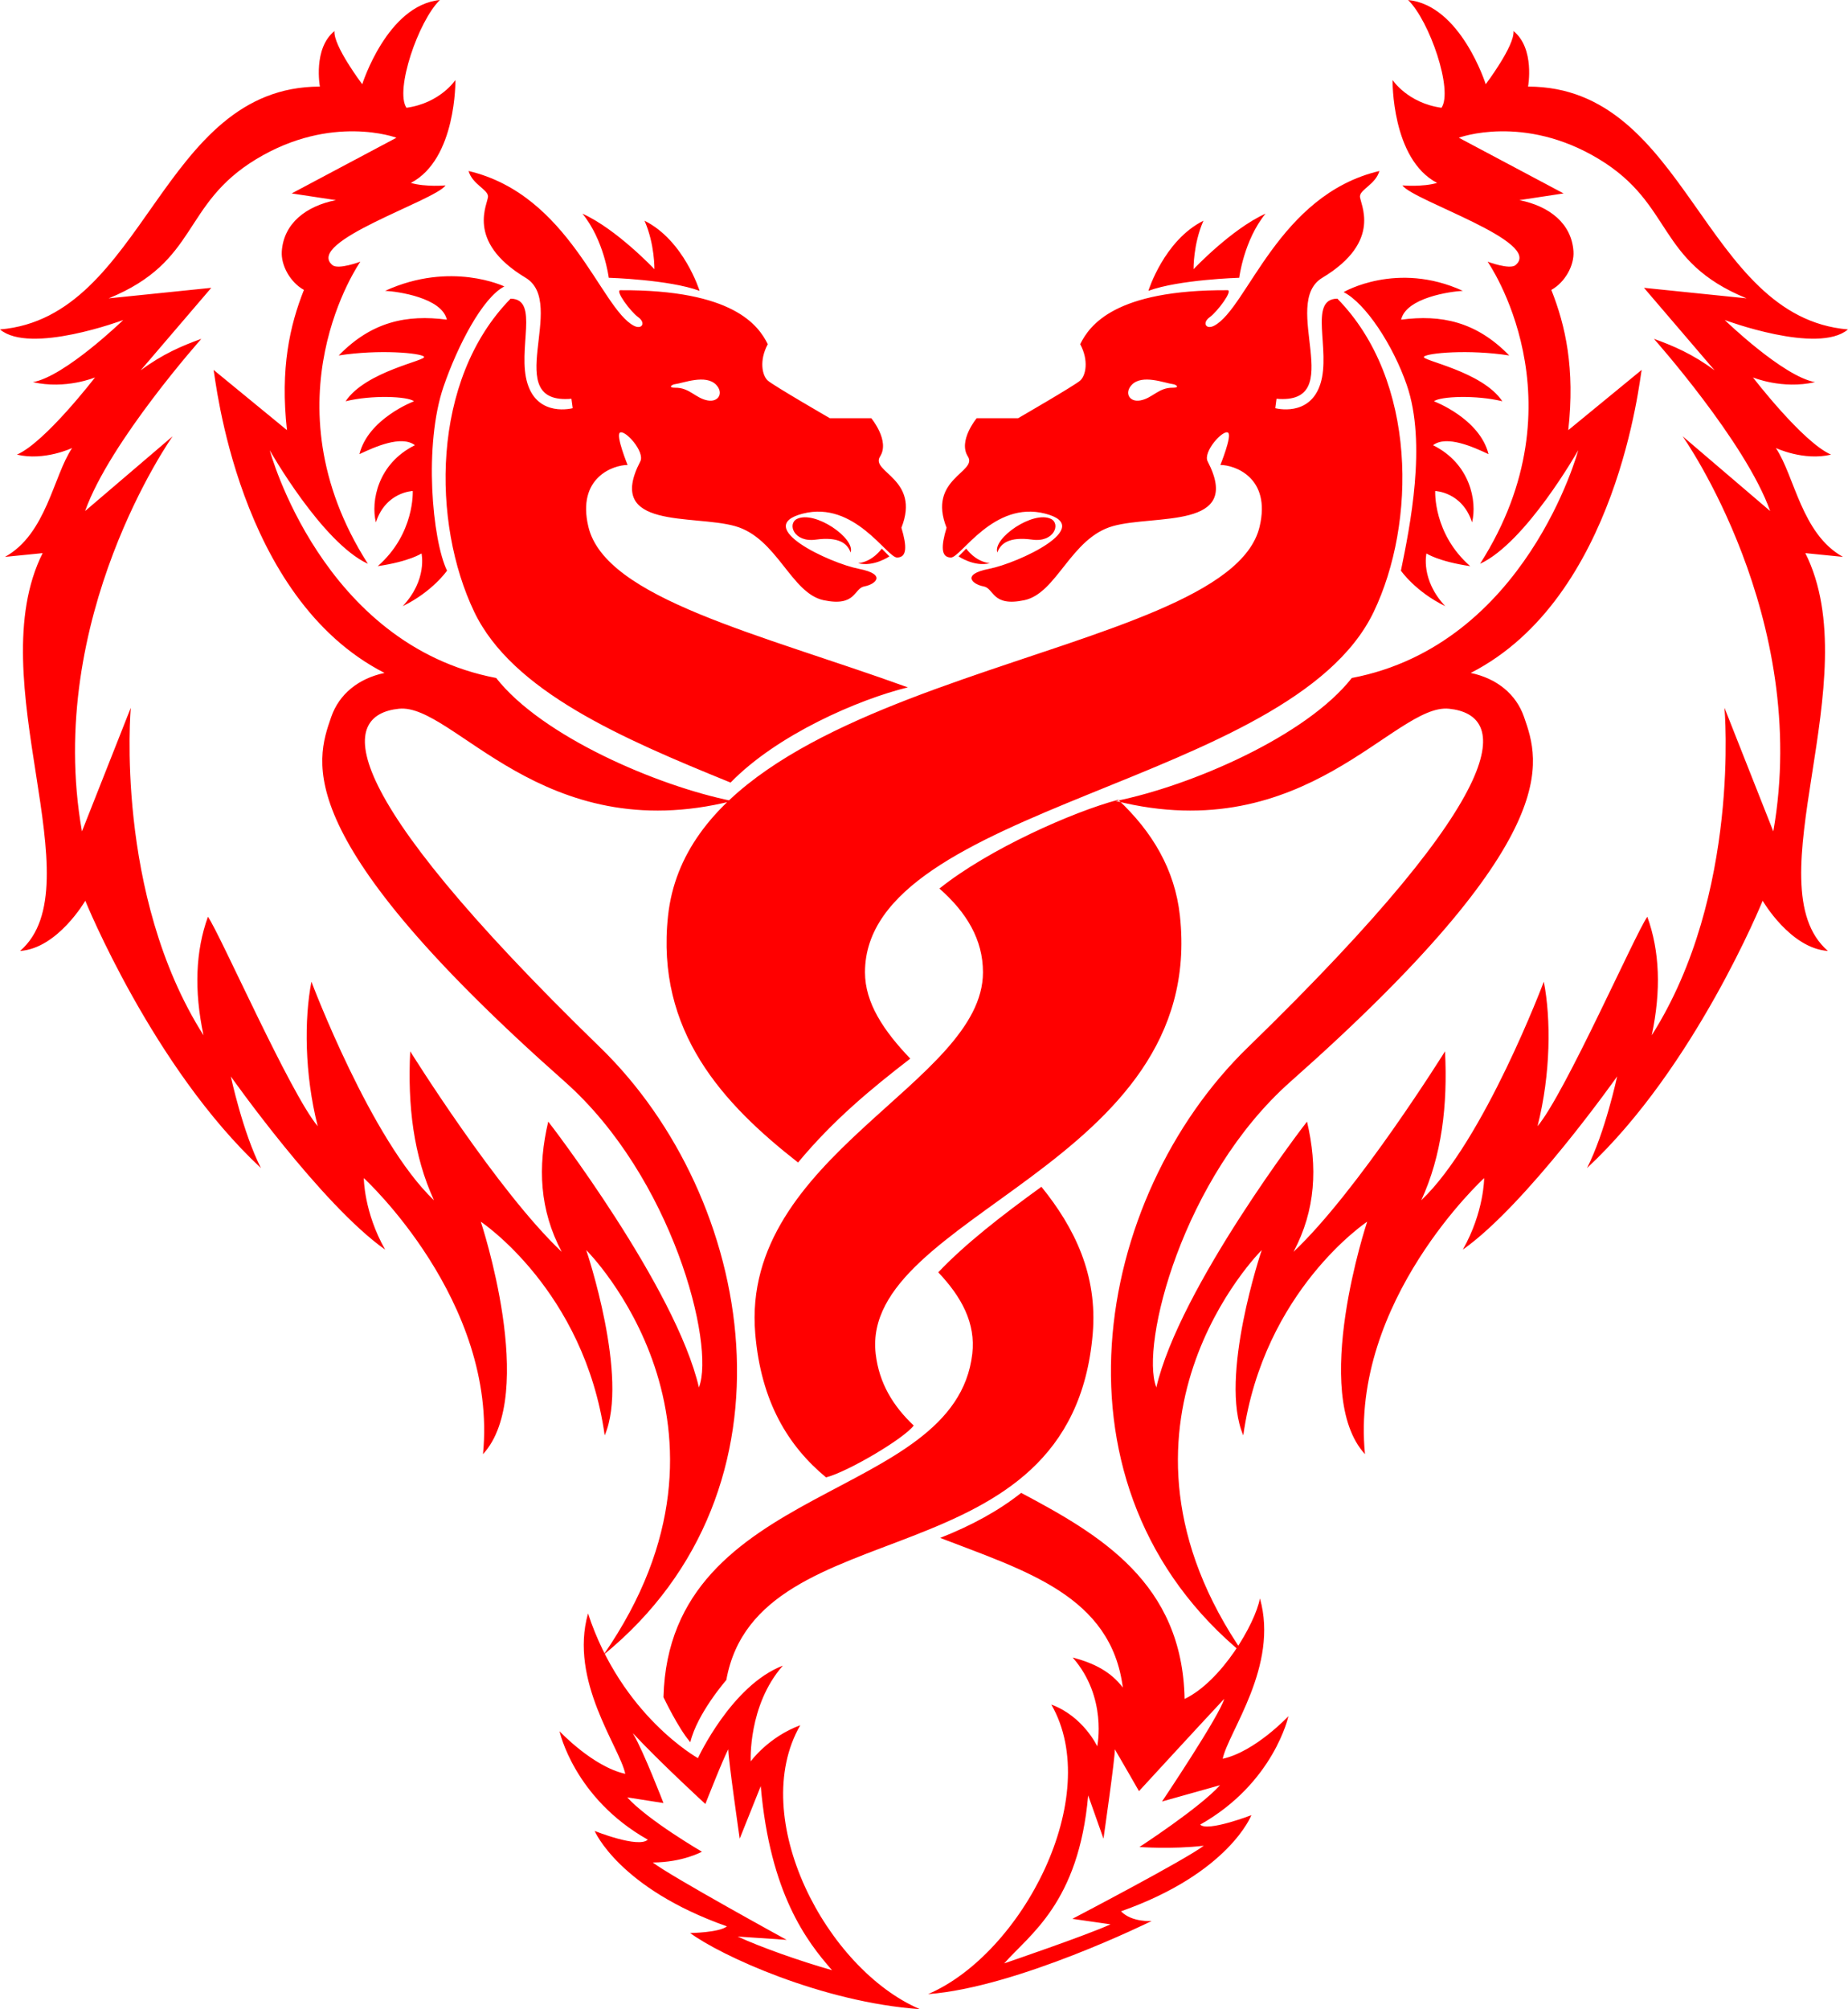 <?xml version="1.0"?><svg width="686.938" height="746.625" xmlns="http://www.w3.org/2000/svg">
 <defs>
  <clipPath id="clipPath5341" clipPathUnits="userSpaceOnUse">
   <path id="path5343" d="m0,2488.75l0,-2488.75l2289.79,0l0,2488.75l-2289.79,0z"/>
  </clipPath>
 </defs>
 <g>
  <title>Layer 1</title>
  <g transform="matrix(1.25, 0, 0, -1.25, 0, 746.625)" id="g5333">
   <g transform="scale(0.24)" id="g5335">
    <g id="g5337">
     <g clip-path="url(#clipPath5341)" id="g5339">
      <path fill="#ff0000" fill-rule="nonzero" id="path5345" d="m2084.88,1948.37l108.46,-92.64c-30.36,85.57 -144.03,213.31 -144.03,213.31c24,-8.6 48.44,-19.08 75.2,-39.06l-87.51,102.24l127.15,-13.04c-112.51,46.04 -89.74,116.13 -183.05,172.55c-93.3,56.4 -173.52,26.42 -173.52,26.42l129.8,-68.99l-54.77,-8.31c37.29,-7.42 64.69,-28.99 67.02,-63.39c1.18,-17.47 -10.49,-38.47 -27.43,-47.82c17.49,-44.02 29.51,-97.14 21.01,-173.69l90.94,74.62c-2.32,-8.71 -29.14,-282.15 -211.82,-375.37c32.53,-6.9 56.28,-26.32 66.08,-54.6c19.33,-55.69 52.48,-149.06 -289.13,-451.44c-134.33,-118.89 -186.55,-326.457 -166.66,-378.445c0.12,-0.34 0.02,-0.731 0.04,-1.09c28.47,124.02 185.45,328.415 186.83,329.775c13.21,-56.06 10.9,-109.224 -16.72,-161.263c79.68,74.993 187.71,248.323 187.71,248.323c3.4,-66.85 -4.02,-129.32 -29.43,-184.48c77.83,73.72 151.85,270.76 151.85,270.76c8.94,-45.86 8.72,-114.04 -7.79,-179.02c34.3,40.76 120.92,238.07 136.04,259.46c15.31,-42.38 17.33,-91.23 5.47,-146.82c110.73,174.42 90.13,405.65 90.13,405.65l60.5,-153.12c46.76,265.05 -112.37,489.48 -112.37,489.48m198.69,-149.43l-46.63,4.67c78.51,-156.62 -66.14,-411.56 27.98,-492.79c-46.63,3.12 -80.85,62.19 -80.85,62.19c0,0 -83.92,-206.75 -217.62,-331.12c22.55,44.31 37.31,113.48 37.31,113.48c0,0 -111.92,-158.561 -191.21,-214.526c26.43,46.636 26.43,88.606 26.43,88.606c0,0 -166.33,-152.329 -147.67,-341.973c-68.4,74.601 2.73,287.968 2.73,287.968c0,0 -128.26,-85.121 -153.52,-264.672c-30.7,71.125 22.86,229.532 22.86,229.532c0,0 -218.74,-217.09 -21.31,-501.551c-253.39,206.742 -186.54,567.376 3.89,752.386c337.48,327.81 321.2,412.29 249.5,419.71c-67.63,6.99 -177.44,-173.33 -412.72,-114.27c92.49,18.66 235.5,80.06 292.25,152.35c216.07,41.2 280.58,282.14 280.58,282.14c0,0 -64.52,-114.25 -121.64,-140.68c129.42,202.87 9.33,374.25 9.33,374.25c0,0 27.31,-10.29 34.58,-4.28c34.82,28.86 -126.39,79.48 -140.16,98.72c0,0 24.97,-2.18 43,3.1c-56.73,29.55 -55.18,127.48 -55.18,127.48c0,0 18.66,-28.57 60.63,-34.4c14.57,21.57 -14.57,107.26 -41.38,133.49c65.29,-6.41 96.18,-104.34 96.18,-104.34c0,0 36.14,47.8 34.4,65.88c26.81,-21.58 18.06,-68.79 18.06,-68.79c198.2,0 215.69,-285.65 396.4,-300.81c-37.31,-31.48 -152.72,11.66 -152.72,11.66c0,0 72.28,-69.95 111.92,-76.94c-40.81,-9.33 -76.94,5.83 -76.94,5.83c0,0 61.78,-80.45 96.75,-95.61c-33.8,-8.16 -68.39,8.17 -68.39,8.17c23.32,-34.6 31.79,-106.48 83.16,-134.86m-830.44,214.01c-9.62,1.15 -37.86,12.66 -50.75,-0.87c-9.47,-9.92 -3.05,-21.75 10.42,-19.37c15.38,2.74 22.46,16.02 40.33,15.77c9.09,-0.12 4.68,3.9 0,4.47m249.05,-282.02c-102.83,-214.83 -630.35,-239.48 -630.38,-446.53c0,-38.05 23.12,-72.44 56.11,-106.95c-47.98,-36.98 -95.37,-76.05 -139.043,-128.69c-92.621,72.42 -176.566,162.34 -161.094,305.6c33.149,306.8 692.537,312.44 732.957,481.89c14.57,61.1 -31.09,76.56 -48.58,76.56c0,0 14.66,36.07 9.62,39.93c-6.04,4.62 -31.56,-23.64 -25.36,-35.56c44.11,-84.82 -65.48,-65.38 -117.56,-80.15c-52.09,-14.77 -69.17,-83.17 -109.6,-91.72c-40.42,-8.55 -37.3,14.76 -50.52,17.09c-13.2,2.34 -28.76,14.78 7,21.78c35.76,6.99 132.91,52.07 69.17,68.39c-63.74,16.32 -104.14,-54.4 -116.58,-54.4c-12.45,0 -12.45,13.6 -5.45,36.91c-24.1,60.63 38.87,68.79 26.43,88.22c-12.44,19.44 10.89,47.41 10.89,47.41l51.29,0c0,0 69.96,40.42 76.96,46.64c6.99,6.22 10.88,24.88 0,45.08c11.66,23.32 42.73,67.58 182.64,66.85c7,-0.04 -12.44,-26.43 -22.15,-33.43c-9.7,-6.99 -4.66,-15.93 5.64,-10.49c41.05,21.68 79.28,162.06 204.61,191.59c-4.66,-16.32 -23.31,-22.54 -24.09,-31.09c-0.78,-8.55 29.37,-55.54 -46.63,-101.18c-52.86,-31.72 32.63,-157.64 -56.75,-149.87l-1.54,-11.66c0,0 42.74,-11.67 55.96,30.31c13.2,41.97 -15.37,105.16 20.99,105.32c99.13,-101.07 97.53,-278.26 45.06,-387.85m-466.35,73.45c3.87,11.28 14.77,19.82 43.13,15.94c27.39,-3.75 35.42,19.71 23.33,25.65c-22.16,10.88 -72.67,-24.1 -66.46,-41.59m-48.1,-4.81c0,0 19.73,-13.46 38.77,-8.4c-18.07,1.72 -29.29,18.02 -29.29,18.02l-9.48,-9.62zm347.74,345.11c0,0 5.83,46.77 32.64,79.42c-42.56,-19.23 -89.19,-68.79 -89.19,-68.79c0,0 -0.59,30.9 12.24,60.05c-48.97,-24.48 -68.21,-86.86 -68.21,-86.86c37.9,13.98 112.52,16.18 112.52,16.18m-245.07,-1125.98c-49.34,-35.72 -94.95,-71.223 -127.81,-105.966c29.18,-30.816 46.48,-63.171 42.15,-100.906c-21.12,-183.996 -375.685,-157.406 -382.631,-425.355c0,0 18.254,-38.575 33.254,-55.77c8.551,35.754 44.602,77.008 44.602,77.008c39.015,216.711 427.615,116.809 454.015,428.988c6.14,72.805 -22.49,131.309 -63.58,182.001m-259.45,-970.415c-31.391,35.758 -76.68,94.715 -88.325,228.004l-26.059,-65.082c0,0 -14.613,101.207 -14.066,110.699c-5.508,-9.125 -28.48,-67.765 -28.48,-67.765c0,0 -55.391,50.785 -89.805,87.66c0.172,-0.363 0.308,-0.75 0.519,-1.102c12.344,-20.48 37.375,-85.394 37.375,-85.394l-44.898,7.05c25.691,-28.417 92.535,-67.304 92.535,-67.304c0,0 -23.695,-13.196 -60.91,-13.356c22.551,-17.332 165.844,-95.828 165.844,-95.828l-60.629,4.086c28.574,-13.195 76.972,-30.348 116.899,-41.668m108.87,-48.285c-121.52,8.613 -246.906,66.449 -284.652,94.32c0,0 35.957,0.477 45.574,8.258c-134.094,47.313 -163.894,118.156 -163.894,118.156c0,0 54.402,-21.765 65.8,-10.75c-91.468,51.555 -109.332,134.309 -109.332,134.309c0,0 41.176,-43.941 81.446,-52.77c-6.907,33.243 -69.836,115.043 -46.129,198.637c41.621,-126.808 136.172,-179.191 136.172,-179.191c0,0 41.668,90.277 105.215,114.562c-43.391,-49.402 -39.805,-118.582 -39.805,-118.582c0,0 21.707,30.133 61.367,44.742c-65.723,-114.398 31.888,-301.8 148.238,-351.691m351.74,202.457c-39.93,-4.66 -79.68,-1.551 -79.68,-1.551c0,0 74.19,48.145 99.88,76.547l-71.9,-20.199c0,0 72,107.269 76.96,127.078c-34.42,-36.852 -105.52,-114.254 -105.52,-114.254c0,0 -24.44,42.703 -29.94,51.828c0.53,-9.492 -14.07,-110.699 -14.07,-110.699l-18.96,53.621c-11.63,-133.285 -72.65,-172.34 -104.04,-208.105c0,0 103.17,35.199 131.75,48.386l-47.32,6.789c0,0 140.28,73.235 162.84,90.559m59.01,37.871c0,0 -27.43,-71.781 -161.52,-119.09c13.53,-13.996 37.94,-11.996 37.94,-11.996c0,0 -166.56,-82.433 -277.01,-90.582c116.34,49.887 218.42,244.281 152.7,358.676c39.66,-14.606 56.89,-51.727 56.89,-51.727c0,0 12.94,60.629 -30.46,110.032c27.27,-7.203 47.43,-17.875 62.18,-37.246c-14.61,113.605 -120.28,144.468 -226.33,185.378c39.27,15.457 72.88,33.938 100.36,55.762c98.05,-52.012 199.82,-111.648 202.49,-255.254c45.82,21.93 87.34,92.719 93.35,124.528c23.71,-83.582 -39.23,-165.387 -46.12,-198.625c40.26,8.82 81.44,52.765 81.44,52.765c0,0 -17.86,-82.761 -109.34,-134.32c8.86,-9.285 63.43,11.699 63.43,11.699m192.66,1771.232c24.85,-72.29 3.71,-175.64 -7.37,-229.66c0,0 18.02,-26.1 54.94,-43.97c-30.91,32.64 -23.32,65.29 -23.32,65.29c0,0 14.58,-9.91 54.22,-15.74c-46.07,40.22 -43.35,93.07 -43.35,93.07c0,0 33.44,-0.97 45.67,-38.86c6.42,26.23 -2.32,72.86 -48.39,95.6c16.91,12.83 50.14,-2.33 68.8,-11.08c-11.08,44.31 -67.63,65.49 -67.63,65.49c7.76,6.22 52.47,7.97 84.72,0c-24.87,37.31 -101.04,50.53 -97.16,55.19c3.87,4.66 55.96,9.32 105.71,1.55c-40.82,41.97 -84.33,50.91 -133.96,44.35c6.21,27.21 60.89,34.93 76.44,35.71c-81.6,37.31 -147.67,-1.56 -147.67,-1.56c27.19,-13.99 61.25,-65.64 78.35,-115.38m-906.57,-3.08c17.875,0.25 24.945,-13.03 40.336,-15.77c13.449,-2.38 19.875,9.45 10.422,19.37c-12.898,13.53 -41.145,2.02 -50.758,0.87c-4.68,-0.57 -9.086,-4.59 0,-4.47m288.2,-371.15c-61.14,-14.98 -161.844,-58.55 -219.598,-117.94c-133.985,54.49 -270.492,113 -317.657,211.54c-52.464,109.59 -54.062,286.78 45.079,387.85c36.339,-0.16 7.773,-63.35 20.98,-105.32c13.207,-41.98 55.969,-30.31 55.969,-30.31l-1.559,11.66c-89.371,-7.77 -3.886,118.15 -56.742,149.87c-76.008,45.64 -45.848,92.63 -46.633,101.18c-0.781,8.55 -19.429,14.77 -24.078,31.09c125.317,-29.53 163.555,-169.91 204.606,-191.59c10.293,-5.44 15.339,3.5 5.632,10.49c-9.714,7 -29.152,33.39 -22.156,33.43c139.918,0.73 170.992,-43.53 182.66,-66.85c-10.886,-20.2 -7,-38.86 0,-45.08c6.992,-6.22 76.937,-46.64 76.937,-46.64l51.31,0c0,0 23.32,-27.97 10.88,-47.41c-12.44,-19.43 50.53,-27.59 26.44,-88.22c6.99,-23.31 6.99,-36.91 -5.45,-36.91c-12.44,0 -52.85,70.72 -116.597,54.4c-63.735,-16.32 33.417,-61.4 69.177,-68.39c35.76,-7 20.2,-19.44 6.99,-21.78c-13.2,-2.33 -10.09,-25.64 -50.51,-17.09c-40.423,8.55 -57.52,76.95 -109.595,91.72c-52.082,14.77 -161.679,-4.67 -117.562,80.15c6.191,11.92 -19.313,40.18 -25.36,35.56c-5.046,-3.86 9.618,-39.93 9.618,-39.93c-17.493,0 -63.149,-15.46 -48.575,-76.56c21.243,-89.04 213.391,-132.87 395.794,-198.92m-137.352,208.64c-12.098,-5.94 -4.063,-29.4 23.312,-25.65c28.37,3.88 39.27,-4.66 43.14,-15.94c6.22,17.49 -44.3,52.47 -66.452,41.59m105.072,-36.78c0,0 -11.22,-16.3 -29.29,-18.02c19.04,-5.06 38.76,8.4 38.76,8.4l-9.47,9.62zm-226.389,-1038.475c19.883,51.988 -32.328,259.555 -166.652,378.445c-341.625,302.38 -308.469,395.75 -289.152,451.44c9.808,28.28 33.554,47.7 66.093,54.6c-182.683,93.22 -209.496,366.66 -211.828,375.37l90.942,-74.62c-8.504,76.55 3.527,129.67 21.011,173.69c-16.929,9.35 -28.609,30.35 -27.425,47.82c2.332,34.4 29.722,55.97 67.023,63.39l-54.781,8.31l129.808,68.99c0,0 -80.226,29.98 -173.535,-26.42c-93.304,-56.42 -70.531,-126.51 -183.039,-172.55l127.145,13.04l-87.504,-102.24c26.754,19.98 51.207,30.46 75.199,39.06c0,0 -113.676,-127.74 -144.023,-213.31l108.465,92.64c0,0 -159.141,-224.43 -112.383,-489.48l60.496,153.12c0,0 -20.59,-231.23 90.133,-405.65c-11.848,55.59 -9.829,104.44 5.476,146.82c15.117,-21.39 101.738,-218.7 136.043,-259.46c-16.523,64.98 -16.734,133.16 -7.801,179.02c0,0 74.036,-197.04 151.86,-270.76c-25.403,55.16 -32.824,117.63 -29.442,184.48c0,0 108.039,-173.33 187.703,-248.323c-27.605,52.039 -29.918,105.203 -16.703,161.263c1.383,-1.36 158.356,-205.755 186.828,-329.775c0.004,0.359 -0.082,0.75 0.043,1.09m-118.476,-331.961c197.43,284.461 -21.305,501.551 -21.305,501.551c0,0 53.563,-158.407 22.867,-229.532c-25.269,179.551 -153.511,264.672 -153.511,264.672c0,0 71.117,-213.367 2.722,-287.968c18.653,189.644 -147.675,341.973 -147.675,341.973c0,0 0,-41.97 26.425,-88.606c-79.277,55.965 -191.207,214.526 -191.207,214.526c0,0 14.766,-69.17 37.309,-113.48c-133.699,124.37 -217.633,331.12 -217.633,331.12c0,0 -34.199,-59.07 -80.836,-62.19c94.133,81.23 -50.523,336.17 27.98,492.79l-46.637,-4.67c51.375,28.38 59.852,100.26 83.168,134.86c0,0 -34.586,-16.33 -68.398,-8.17c34.977,15.16 96.766,95.61 96.766,95.61c0,0 -36.145,-15.16 -76.945,-5.83c39.637,6.99 111.922,76.94 111.922,76.94c0,0 -115.426,-43.14 -152.727,-11.66c180.707,15.16 198.195,300.81 396.395,300.81c0,0 -8.743,47.21 18.074,68.79c-1.75,-18.08 34.394,-65.88 34.394,-65.88c0,0 30.899,97.93 96.18,104.34c-26.805,-26.23 -55.957,-111.92 -41.379,-133.49c41.965,5.83 60.633,34.4 60.633,34.4c0,0 1.551,-97.93 -55.192,-127.48c18.032,-5.28 43,-3.1 43,-3.1c-13.765,-19.24 -174.968,-69.86 -140.164,-98.72c7.274,-6.01 34.586,4.28 34.586,4.28c0,0 -120.082,-171.38 9.328,-374.25c-57.113,26.43 -121.636,140.68 -121.636,140.68c0,0 64.508,-240.94 280.59,-282.14c56.742,-72.29 199.75,-133.69 292.246,-152.35c-235.285,-59.06 -345.106,121.26 -412.723,114.27c-71.699,-7.42 -87.977,-91.9 249.496,-419.71c190.438,-185.01 257.282,-545.644 3.887,-752.386m119.117,1689.746c0,0 -19.234,62.38 -68.207,86.86c12.828,-29.15 12.246,-60.05 12.246,-60.05c0,0 -46.633,49.56 -89.195,68.79c26.82,-32.65 32.648,-79.42 32.648,-79.42c0,0 74.617,-2.2 112.508,-16.18m218.218,-1316.672c-19.78,172.43 410.39,233.182 376.96,542.532c-6.19,57.46 -34.46,104.32 -76.43,143.71c-55.7,-14.69 -161.01,-61.32 -221.53,-109.98c33.5,-29.42 53.93,-63.02 53.93,-103.69c0.01,-137.39 -300.812,-226.97 -282.164,-447.701c7.188,-84.965 41.211,-139.39 87.724,-177.988c26.92,6.894 96.58,47.992 108.64,64.25c-25.32,23.941 -42.92,52.18 -47.13,88.867m-535.343,1198.332c-24.848,-72.29 -14.18,-190.23 4.219,-228.26c0,0 -18.012,-26.1 -54.93,-43.97c30.891,32.64 23.317,65.29 23.317,65.29c0,0 -14.571,-9.91 -54.215,-15.74c46.05,40.22 43.34,93.07 43.34,93.07c0,0 -33.43,-0.97 -45.672,-38.86c-6.414,26.23 2.332,72.86 48.382,95.6c-16.898,12.83 -50.132,-2.33 -68.789,-11.08c11.082,44.31 67.633,65.49 67.633,65.49c-7.769,6.22 -52.476,7.97 -84.73,0c24.867,37.31 101.054,50.53 97.176,55.19c-3.879,4.66 -55.977,9.32 -105.715,1.55c40.804,41.97 84.324,50.91 133.968,44.35c-6.218,27.21 -60.906,34.93 -76.453,35.71c81.61,37.31 147.676,5.43 147.676,5.43c-27.203,-13.98 -58.109,-74.03 -75.207,-123.77"/>
     </g>
    </g>
   </g>
  </g>
 </g>
</svg>